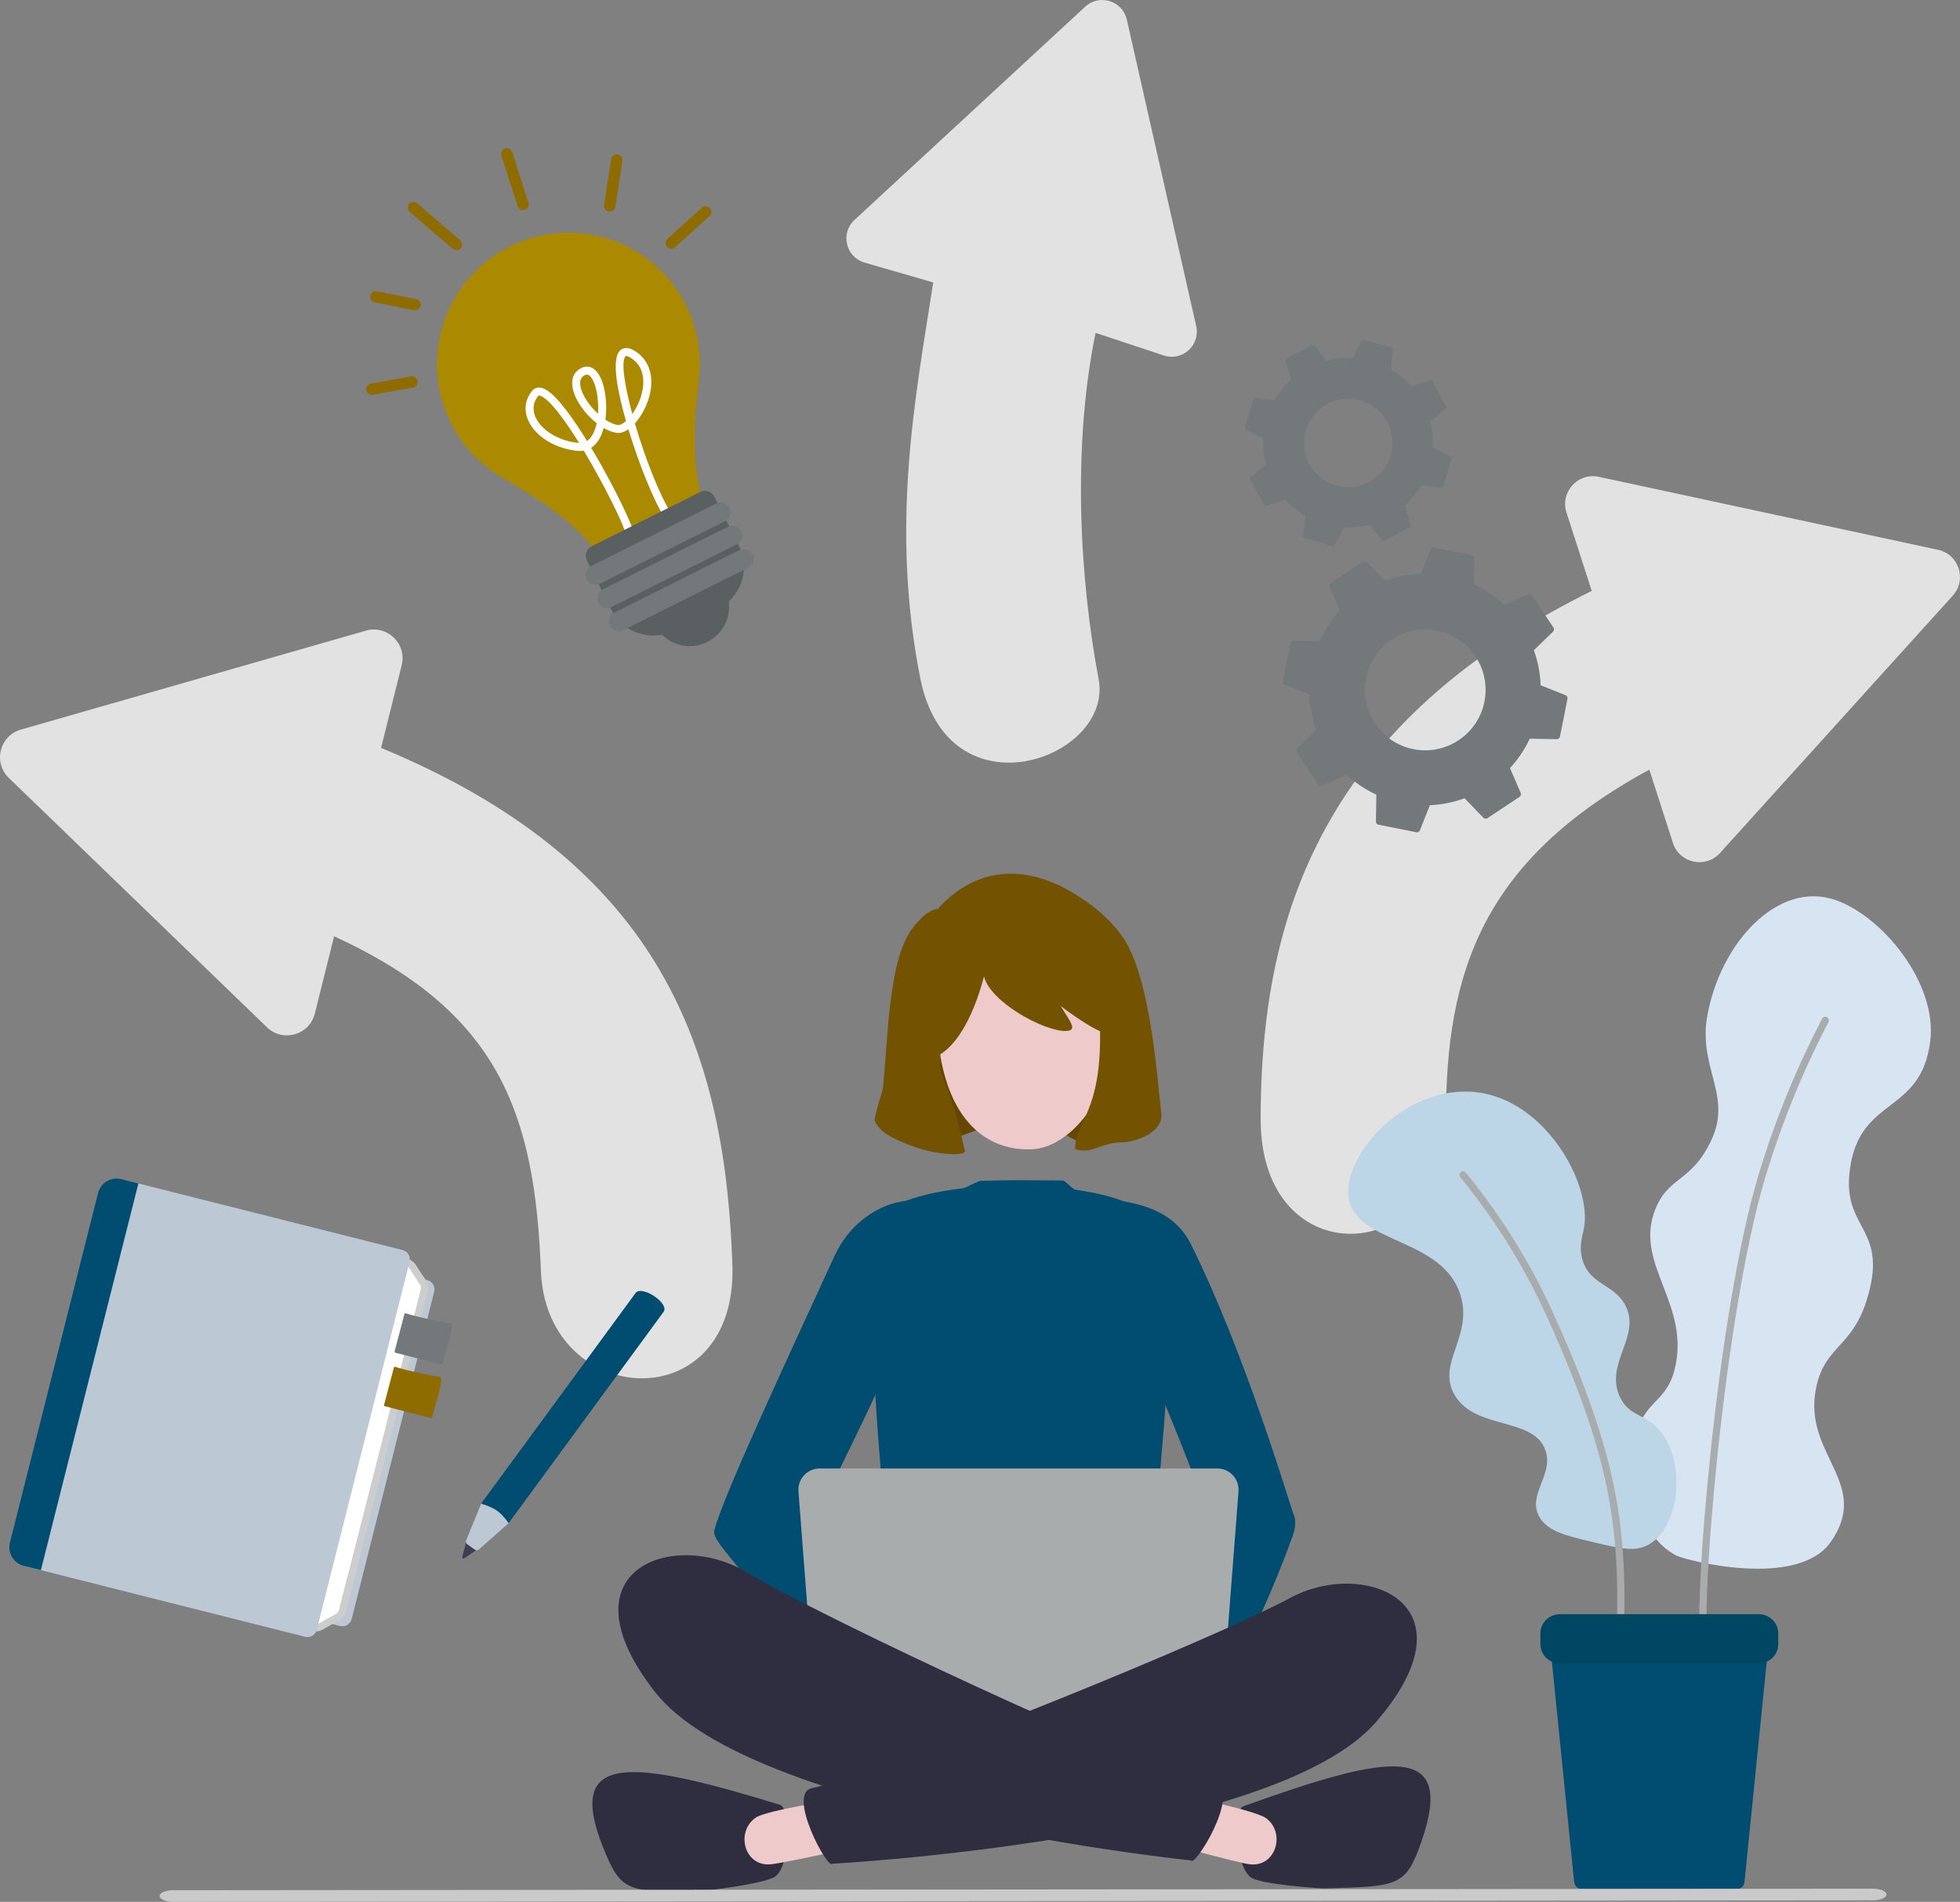 <?xml version="1.0" encoding="UTF-8"?>
<svg id="Ebene_2" data-name="Ebene 2" xmlns="http://www.w3.org/2000/svg" viewBox="0 0 818.41 794.12">
    <rect x="0" y="0" width="818.41" height="794.12" fill="#808080" stroke="none"/>
    <defs>
        <style>
            .cls-1 {
            fill: #bcd6e7;
            }

            .cls-1, .cls-2, .cls-3, .cls-4, .cls-5, .cls-6, .cls-7, .cls-8, .cls-9, .cls-10, .cls-11, .cls-12, .cls-13, .cls-14, .cls-15, .cls-16, .cls-17, .cls-18 {
            stroke-width: 0px;
            }

            .cls-2 {
            fill: #664702;
            }

            .cls-3 {
            fill: #bcc8d4;
            }

            .cls-4 {
            fill: #efcaca;
            }

            .cls-5 {
            fill: #73787b;
            }

            .cls-6 {
            fill: #004763;
            }

            .cls-7 {
            fill: #5a5f62;
            }

            .cls-8 {
            fill: #004d71;
            }

            .cls-9 {
            fill: #a9acad;
            }

            .cls-10, .cls-19 {
            fill: #fff;
            }

            .cls-11 {
            fill: #d7e5f2;
            }

            .cls-12 {
            fill: #3f3d56;
            }

            .cls-13 {
            fill: #e2e2e2;
            }

            .cls-14 {
            fill: #8f6c00;
            }

            .cls-19 {
            stroke: #cdcdcd;
            stroke-miterlimit: 10;
            }

            .cls-19, .cls-20 {
            stroke-width: 3px;
            }

            .cls-15 {
            fill: #735301;
            }

            .cls-16 {
            fill: #cacaca;
            }

            .cls-20 {
            fill: none;
            stroke: #a9acad;
            stroke-linecap: round;
            stroke-linejoin: round;
            }

            .cls-17 {
            fill: #ab8900;
            }

            .cls-18 {
            fill: #2f2e41;
            }
        </style>
    </defs>
    <g id="Ebene_1-2">
        <g>
            <g>
                <g>
                    <path class="cls-13" d="M225.87,530.76c-2.55-66.16-17.52-108.21-86.36-139.81l-8.05,32.27c-2.24,8.96-13.34,12.14-19.98,5.73L11.45,332.33l-7.78-7.51c-6.64-6.42-3.85-17.62,5.03-20.17l3.74-1.07,140.34-40.25c8.88-2.55,17.19,5.48,14.95,14.44l-8.61,34.52c51.06,21.14,87.51,48.82,111,84.21,28.83,43.43,34.22,92.92,35.69,131.19,2.52,65.73-77.72,60.79-79.94,3.07Z"/>
                    <path class="cls-13" d="M809.24,229.57c8.73,1.88,12.15,12.5,6.16,19.13l-31.26,34.57-65.95,72.91c-5.99,6.62-16.91,4.28-19.65-4.22l-9.86-30.59c-69.91,37.99-84.93,84.86-84.93,146.02s-77.35,66.19-77.35,0c0-54.24,10.65-96.31,33.48-132.39,22.53-35.57,56.92-64.58,104.76-88.27l-10.55-32.73c-2.74-8.5,4.75-16.78,13.48-14.9l115.14,24.77,26.54,5.71Z"/>
                    <path class="cls-13" d="M453.14,2.8c5.94-5.49,15.59-2.49,17.37,5.39l9.32,41.15,19.65,86.8c1.79,7.89-5.63,14.75-13.36,12.35l-28.66-9.5c-9.8,47.92-6.61,102.69,1.28,144.58,6.26,33.2-62.9,58.34-74.49-.44-12.65-64.22-1.94-117.44,5.42-165.19l-28.86-8.35c-7.72-2.4-9.95-12.26-4.02-17.74l78.29-72.36,18.05-16.68Z"/>
                </g>
                <g>
                    <g>
                        <g>
                            <path class="cls-2" d="M461.41,471.17c-9.18,14.84-17.28-3.05-33.17-3.31-15.2-.25-29.83,8.93-37.02,9.32-4.63.25-2.57-4.46-7.57-13.34-5.9-10.48,12.4-48.32,37.1-48.32s46.98,45.43,40.66,55.66Z"/>
                            <path class="cls-8" d="M326.75,662.65c-1.52,5.9-29.84-17.17-28.52-23.37,2.53-11.89,29.92-70.65,50.26-114.91,11.4-24.81,40.81-28.47,42.57-16.25,3.8,26.29-61.61,144.08-64.31,154.54Z"/>
                            <path class="cls-8" d="M416.3,724.63c3.96,4.2-21.72,15.96-26.05,11.77-8.29-8.03-54.3-46.62-88.07-89.43-13.4-16.98,26.73-15.53,32.95-12.21,28.06,14.96,74.14,82.41,81.16,89.86Z"/>
                            <path class="cls-8" d="M351.84,703c-10.89,25.72,147.02,27.32,146.34-1.56-.37-15.61-9.5,23.44-14.71-68.74-.93-16.42,11.98-91.83-2.99-122.9-3.06-6.35-15.59-10.77-31.37-13.03-1.43-.2-4.12-3.86-5.6-3.86-15.03-.01-18.76-.31-33.83.15-1.67.05-6.12,2.94-7.75,3.13-21.08,2.44-38.11,8.73-38.11,19.34,0,51.33,2.15,77.27,4.62,106.04,4.42,51.38-10.39,66.77-16.6,81.44Z"/>
                            <path class="cls-8" d="M508.58,649.16c-.37,5.3,33.86-9.7,32.11-14.99-3.36-10.15-21.34-70.26-43.37-114.53-6.31-12.68-18.15-16.27-28.48-18.09-8.76-1.54-16.99,11.56-9.49,24.79,10.81,19.07,49.99,111.94,49.24,122.82Z"/>
                            <path class="cls-4" d="M393.02,442.95c5.66,28.95,22.43,37.73,38.08,36.92,15.1-.78,33.67-20.79,33.21-49.96-.47-29.49-17.71-54.24-44.84-48.93-27.14,5.31-32.1,33.02-26.44,61.97Z"/>
                            <path class="cls-8" d="M457,754.72c-2.41,5.27,25.16,5.69,27.91.29,5.28-10.35,36.43-62.55,54.87-113.71,7.32-20.3-26.2-16.79-31.94-12.43-6.79,5.16-46.56,116.5-50.84,125.85Z"/>
                            <path class="cls-15" d="M484.93,465.19c-1.92-18.05-4.13-46.49-11.73-65.61-.03-.06-1.85-4.07-2.1-4.52-3.48-6.39-9.47-13.31-19.66-20.11-25.85-17.24-46.63-10.33-59.85,4.57-2.65.07-6.05,2.39-10.28,7.68-10.42,13.02-10.42,46.04-12.63,66.92-.15,1.42-3.89,12.58-3.38,13.91,2.01,5.23,9.2,8.09,15.73,10.57,9.21,3.5,22.4,4.47,21.83,1.85-7-31.7-11.51-29.84-10.24-40.21,5.69-3.55,12.95-12.61,18.27-32.53,2.44,10.45,24.58,22.78,33.95,22.78,5.71,0,1.71-4.24-1.93-10.47,4.04,3.22,11.84,8.56,16.44,10.6.44,33.87-9.98,37.21-10.45,48.9-.03.65,3.61,1.15,5.64.75,3.75-.74,7.73-3.12,13.46-3.27,8.84-.23,17.61-5.49,16.94-11.8Z"/>
                        </g>
                        <path class="cls-9" d="M517.14,622.77l-8.05,104.61c-.35,4.64-4.19,8.22-8.81,8.22h-150.02c-4.62,0-8.46-3.58-8.81-8.22l-2.86-37.17v-.07s-2.31-29.93-2.31-29.93l-2.88-37.44c-.4-5.18,3.66-9.6,8.81-9.6h166.12c5.15,0,9.21,4.42,8.81,9.6Z"/>
                        <g>
                            <path class="cls-18" d="M325.56,753.56c4.78,1.46,4.59,24.73-1.68,29.86-3.62,2.96-27.75,6-30.98,6.07-30.59.67-33.49.92-41.06-18.04-16.03-40.18,11.43-36.95,73.71-17.9Z"/>
                            <path class="cls-4" d="M321.79,778.44c-11.21,1.01-14.72-13.85-6.09-19.56,4.52-2.99,32.71-7.27,32.71-7.27l6.71,20.15s-28.08,6.21-33.33,6.68Z"/>
                            <path class="cls-18" d="M338.92,746.67c33.02-7.2,168.57-62.58,199.75-79.42,31.18-16.84,78.62,2.35,35.94,51.74-42.68,49.39-227.05,59.21-227.05,59.21-1.77,2.94-19.11-29.24-8.64-31.52Z"/>
                        </g>
                        <g>
                            <path class="cls-18" d="M519.18,754.21c-4.7,1.7-3.36,24.93,3.15,29.74,3.77,2.78,28.02,4.63,31.24,4.54,30.59-.84,33.5-.73,40.12-20.04,14.02-40.92-13.24-36.34-74.51-14.24Z"/>
                            <path class="cls-4" d="M521.61,778.4c11.15,1.57,15.38-13.09,7.05-19.21-4.37-3.21-32.31-8.88-32.31-8.88l-7.69,19.77s27.73,7.59,32.96,8.33Z"/>
                            <path class="cls-18" d="M507.53,745.79c-32.62-8.82-165.27-70.83-195.58-89.2-30.31-18.36-78.64-1.54-38.45,49.9,40.19,51.44,223.85,70.35,223.85,70.35,1.62,3.02,20.53-28.26,10.19-31.06Z"/>
                        </g>
                    </g>
                    <g>
                        <path class="cls-3" d="M42.39,518.12h119.56c2.21,0,4,1.79,4,4v140.97c0,2.21-1.79,4-4,4H42.39v-148.97h0Z" transform="translate(148.02 -7.49) rotate(14.15)"/>
                        <path class="cls-19" d="M176.61,535.44c-1.23-1.76-2.83-4.24-4.24-6.49-.55-.87-1.41-1.5-2.42-1.75l-116.38-28.99-17.85,73.46-21.08,78.93,116.34,28.98c1.03.26,2.11.1,3.02-.43,2.35-1.38,4.98-2.89,6.93-3.9,1-.52,1.73-1.44,2.01-2.53l3.32-13.03c.09-.24.17-.48.23-.73l30.69-120.3c.28-1.11.07-2.28-.59-3.21Z"/>
                        <path class="cls-3" d="M29.97,505.32h119.56c2.21,0,4,1.79,4,4v158.53c0,2.21-1.79,4-4,4H29.97v-166.53h0Z" transform="translate(146.66 -4.57) rotate(14.15)"/>
                        <path class="cls-8" d="M22.32,489.75h7.34c4.42,0,8,3.58,8,8v150.53c0,4.42-3.58,8-8,8h-7.34v-166.53h0Z" transform="translate(-81.01 1135.97) rotate(-165.85)"/>
                        <path class="cls-5" d="M188.42,555.72c-.58,3.72-3.64,13.7-3.64,13.7-.06.23-.28.36-.5.31l-19.24-4.91c-.22-.06-.34-.29-.28-.51l4.11-15.64c.06-.23.29-.38.5-.31,5.5,1.75,14.64,3.63,18.93,4.31.66.1.2,2.56.12,3.06Z"/>
                        <path class="cls-14" d="M184.02,578.07c-.58,3.72-3.64,13.7-3.64,13.7-.06.23-.28.36-.5.31l-19.24-4.91c-.22-.06-.34-.29-.28-.51l4.11-15.64c.06-.23.29-.38.5-.31,5.5,1.75,14.64,3.63,18.93,4.31.66.1.2,2.56.12,3.06Z"/>
                    </g>
                    <g>
                        <path class="cls-12" d="M199.16,647.09l-.49.33-4.81,3.25c-.2.13-.41.13-.58.04-.21-.11-.34-.35-.26-.64l1.36-5.14.13-.47.15-.57,1.46,1.04.6.43,2.44,1.73Z"/>
                        <g>
                            <path class="cls-8" d="M276.96,547.94l-64.59,88.07-7.85-5.57-3.63-2.58,64.59-88.07c2.85-3.2,14.51,4.75,11.48,8.14Z"/>
                            <path class="cls-3" d="M212.38,636.01l-12.43,10.98c-.47.37-1.05.45-1.5.2-.04-.02-.08-.04-.11-.07l-1.76-1.25-.07-.05-1.47-1.05s-.07-.05-.1-.08c-.07-.07-.14-.14-.19-.23-.22-.34-.27-.8-.11-1.25l6.26-15.35s4,1.1,6.6,2.92,4.88,5.22,4.88,5.22Z"/>
                        </g>
                    </g>
                    <g>
                        <path class="cls-11" d="M764.41,643.9c16.76-23.9-10.13-35.84-6.52-61.76,2.79-20.01,14.92-18.48,21.41-38.79,9.62-30.1-9.09-29.53-7.14-52.45,2.88-33.78,29.92-24.45,33.83-56.17,2.99-24.25-20.05-52.28-39.72-58.97-24.13-8.2-47.99,18.2-53.38,48.41-3.87,21.68,10.35,33,1.86,51.52-8.62,18.81-18.83,15-24.21,31.03-7.34,21.88,15.44,38.43,8.69,65.17-3.58,14.2-13.09,12.73-16.76,29.17-3.94,17.64,2.28,40.43,17.38,48.41,3.93,2.08,50.72,14.14,64.55-5.59Z"/>
                        <path class="cls-1" d="M665.1,643.9c-11.31-2.69-18.97-4.52-22.34-10.55-5.25-9.4,6.28-17.57,2.48-27.93-5.1-13.92-29.24-8.18-37.86-22.97-7.7-13.2,7.77-24.29,2.48-41.59-7.32-23.93-42.67-21.44-46.55-39.72-3.6-16.95,20.97-46.5,50.28-45.31,30.78,1.25,51.39,38.39,47.79,57.1-.6,3.11-2.2,7.47-.62,13.03,3.03,10.68,13.35,10.13,18,19.24,6.54,12.81-8.71,23.99-2.48,37.86,4.18,9.32,12.18,6.74,18.62,16.76,9.14,14.21,5.53,38.83-6.83,45.31-5.55,2.91-11.55,1.48-22.97-1.24Z"/>
                        <path class="cls-20" d="M711.89,690.45c-4.01-18.06,6.73-142.14,23.59-198.62,7.49-25.09,16.93-47.05,26.69-65.79"/>
                        <path class="cls-20" d="M676.37,690.72c1.62-48.69.07-77.52-29.48-142.41-10.85-23.83-23.92-42.96-36-57.72"/>
                        <g>
                            <path class="cls-8" d="M738.31,687.98l-.51,5.06-.08.78-9.28,91.85c-.17,1.69-1.28,2.96-2.6,2.96h-65.95c-1.32,0-2.44-1.27-2.61-2.96l-9.28-91.85-.08-.78-.51-5.06h90.9Z"/>
                            <path class="cls-6" d="M742.52,682v4.56c0,2.67-1.35,5.03-3.42,6.48-.43.3-.89.57-1.38.78-1.04.48-2.2.74-3.43.74h-82.85c-1.23,0-2.4-.26-3.44-.74-.49-.21-.96-.48-1.39-.78-2.07-1.45-3.41-3.81-3.41-6.48v-4.56c0-4.41,3.69-8,8.24-8h82.85c4.54,0,8.23,3.59,8.23,8Z"/>
                        </g>
                    </g>
                    <g>
                        <g>
                            <path class="cls-17" d="M286.45,127.51c5.04,10.08,6.68,20.97,5.37,31.37-2.08,16.43-3.74,40.4,4.06,56.02l5.1,10.2-43.41,21.69-5.57-11.14c-7.73-15.47-28.1-27.93-42.29-36.17-9.06-5.27-16.73-13.19-21.69-23.33-9.35-19.12-6.47-41.26,5.63-57.29,4.77-6.33,10.98-11.71,18.45-15.57,27.25-14.09,60.67-3.15,74.34,24.21Z"/>
                            <path class="cls-10" d="M263.03,226.36c-.24,0-.48-.04-.72-.13-.86-.32-1.3-1.28-.98-2.14.06-.16.14-.3.23-.42-.85-4.12-9.07-20.93-17.79-35.49-.77.13-1.57.17-2.4.09-9.49-.85-17.87-6-20.84-12.83-1.83-4.19-1.29-8.49,1.51-12.09.68-.88,2.67-2.68,6.3-.41,4.86,3.04,11.52,12.66,16.78,21.19,1.09-.72,2.01-1.89,2.76-3.5.55-1.17.97-2.49,1.27-3.91-4.92-3.87-9.23-9.85-10.09-15-.63-3.79.74-6.68,3.85-8.13,2.07-.97,4.14-.56,5.84,1.14,3.59,3.59,5.12,12.78,4.03,20.51,1.82,1.22,3.63,2.03,5.22,2.2.94.1,2.12-.49,3.39-1.6-3.41-11.93-6.24-25.67-2.55-29.41.84-.86,2.75-2,6.06,0,6.62,4,8.75,11.76,5.71,20.75-1.17,3.48-3.17,7-5.5,9.6,4.07,13.99,10.12,29.69,15.57,38.38.49.78.25,1.8-.53,2.29-.78.49-1.81.25-2.29-.53-4.72-7.53-10.92-22.63-15.48-37.69-1.56,1.09-3.18,1.68-4.74,1.51-1.76-.19-3.67-.92-5.56-2.02-.32,1.19-.71,2.3-1.19,3.31-1.04,2.22-2.41,3.88-4.05,4.94,1.94,3.23,3.6,6.15,4.79,8.29,3.69,6.62,7.23,13.54,9.74,19,4.24,9.25,3.73,10.29,3.36,11.05-.33.67-.99,1.06-1.7,1.06ZM225.08,165.15c-.23,0-.32.11-.41.24-2.59,3.33-2.02,6.58-1.09,8.72,2.46,5.65,9.9,10.11,18.08,10.84.05,0,.1,0,.15.01-6.23-10.06-12.47-18.42-16.23-19.71-.22-.08-.38-.11-.5-.11ZM261.55,148.64c-.14,0-.26.03-.34.12-1.98,2.01-.45,12.07,2.81,24.12,1.33-1.86,2.57-4.17,3.44-6.76,1.2-3.55,3.19-12.31-4.28-16.83-.29-.17-1.1-.63-1.62-.63ZM245.08,156.4c-.27,0-.53.09-.76.2-1.09.51-2.48,1.54-1.98,4.57.62,3.71,3.72,8.26,7.36,11.61.46-6.4-.92-13.33-3.3-15.7-.5-.51-.94-.67-1.32-.67Z"/>
                            <g>
                                <path class="cls-7" d="M302.69,245.99c.83,1.65,1.35,3.37,1.59,5.11.35,2.53.1,5.08-.69,7.46-1.33,3.99-4.18,7.48-8.25,9.51-2.76,1.38-5.73,1.91-8.59,1.69-2.83-.22-5.57-1.17-7.93-2.75-.86-.57-1.67-1.23-2.41-1.97-1.24-1.23-2.31-2.68-3.13-4.33l29.43-14.71Z"/>
                                <path class="cls-7" d="M298.31,207.42l10.3,20.61c.24.48.45.96.65,1.44,1.11,2.76,1.54,5.66,1.35,8.48-.32,4.98-2.56,9.73-6.34,13.15-1.28,1.15-2.73,2.16-4.35,2.97l-18.55,9.27c-1.21.6-2.45,1.07-3.7,1.41-.43.11-.85.21-1.28.29-5.01.97-10.15-.09-14.32-2.82-2.37-1.54-4.42-3.63-5.97-6.17-.27-.45-.52-.91-.76-1.39l-10.3-20.61c-1.1-2.19-.2-4.86,1.98-5.95l45.33-22.66c2.19-1.1,4.86-.21,5.95,1.98Z"/>
                                <path class="cls-5" d="M309.49,221.78c.51,1.01.55,2.14.22,3.13-.28.85-.83,1.6-1.6,2.11-.14.1-.29.19-.45.27l-52.32,26.15c-.16.08-.32.15-.49.2-1.91.67-4.09-.17-5.02-2.04-.5-1.01-.55-2.14-.22-3.13.28-.84.83-1.59,1.6-2.1.14-.1.3-.19.45-.27l52.32-26.15c.16-.08.32-.15.49-.2,1.91-.67,4.09.17,5.02,2.03Z"/>
                                <path class="cls-5" d="M314.34,231.49c.5,1.01.55,2.14.22,3.13-.33,1-1.04,1.87-2.05,2.38l-52.32,26.15c-2.02,1.01-4.5.18-5.51-1.84-.5-1.01-.55-2.14-.22-3.13.29-.86.86-1.62,1.65-2.14.13-.08.27-.16.4-.23l52.32-26.15c.14-.07.28-.13.43-.18,1.93-.71,4.14.14,5.08,2.02Z"/>
                                <path class="cls-5" d="M304.63,212.07c.51,1.01.55,2.14.22,3.13-.28.85-.83,1.6-1.6,2.11-.14.1-.3.19-.45.27l-52.32,26.15c-.16.08-.32.15-.49.2-1.91.67-4.09-.17-5.02-2.04-.5-1.01-.55-2.14-.22-3.13.28-.84.83-1.59,1.6-2.1.14-.1.3-.19.45-.27l52.32-26.15c.16-.08.32-.15.49-.2,1.91-.67,4.09.17,5.02,2.03Z"/>
                            </g>
                        </g>
                        <g>
                            <path class="cls-14" d="M280.28,103.86c-.65,0-1.29-.26-1.75-.78-.88-.97-.8-2.47.16-3.34l14.35-13.01c.97-.88,2.47-.8,3.34.16.88.97.8,2.47-.16,3.34l-14.35,13.01c-.45.41-1.02.61-1.59.61Z"/>
                            <path class="cls-14" d="M254.57,88.32c-.12,0-.24,0-.37-.03-1.29-.2-2.17-1.41-1.97-2.7l2.99-19.14c.2-1.29,1.41-2.18,2.7-1.97,1.29.2,2.17,1.41,1.97,2.7l-2.99,19.14c-.18,1.17-1.19,2-2.34,2Z"/>
                            <path class="cls-14" d="M218.38,87.72c-1,0-1.93-.64-2.25-1.65l-6.73-21.08c-.4-1.25.29-2.58,1.54-2.97,1.24-.4,2.58.29,2.97,1.54l6.73,21.08c.4,1.25-.29,2.58-1.54,2.97-.24.08-.48.11-.72.11Z"/>
                            <path class="cls-14" d="M190.58,104.46c-.55,0-1.09-.19-1.54-.57l-17.94-15.4c-.99-.85-1.11-2.35-.25-3.34s2.34-1.11,3.34-.25l17.94,15.4c.99.85,1.11,2.35.25,3.34-.47.54-1.13.83-1.8.83Z"/>
                            <path class="cls-14" d="M173.24,129.58c-.16,0-.31-.01-.47-.05l-16.29-3.29c-1.28-.26-2.11-1.51-1.85-2.79.26-1.28,1.51-2.12,2.79-1.85l16.29,3.29c1.28.26,2.11,1.51,1.85,2.79-.23,1.12-1.21,1.9-2.32,1.9Z"/>
                            <path class="cls-14" d="M155.3,164.86c-1.12,0-2.12-.8-2.33-1.95-.23-1.29.63-2.52,1.91-2.75l16.74-2.99c1.28-.23,2.52.63,2.75,1.91.23,1.29-.63,2.52-1.91,2.75l-16.74,2.99c-.14.03-.28.04-.42.04Z"/>
                        </g>
                    </g>
                    <path class="cls-5" d="M653.7,290.26l-10.39-4.13c-.18-4.93-1.12-9.87-2.84-14.63l7.99-7.74c.47-.45.54-1.17.19-1.71l-8.91-13.38c-.36-.53-1.06-.75-1.65-.49l-10.13,4.36c-3.75-3.51-7.97-6.34-12.5-8.46l.19-10.94c0-.65-.45-1.22-1.09-1.35l-15.48-3.1-.28-.06c-.64-.12-1.28.22-1.52.83l-4.03,10.1c-5.03.18-10.07,1.14-14.93,2.93l-7.54-7.8c-.45-.47-1.17-.54-1.72-.19l-13.38,8.91c-.54.36-.75,1.06-.49,1.66l4.29,9.97c-3.52,3.79-6.35,8.07-8.46,12.65l-10.87-.18c-.65,0-1.22.45-1.35,1.09l-3.15,15.76c-.13.64.22,1.28.82,1.52l10.17,4.04c.2,4.99,1.2,9.98,2.99,14.79l-7.92,7.66c-.46.45-.54,1.17-.19,1.72l8.92,13.38c.36.54,1.05.75,1.65.49l10.21-4.4c3.74,3.43,7.93,6.19,12.41,8.26l-.19,11.18c0,.65.45,1.22,1.09,1.35l15.77,3.15c.63.13,1.27-.21,1.51-.82l4.16-10.46c4.88-.2,9.77-1.17,14.49-2.89l7.85,8.12c.45.47,1.17.54,1.71.19l13.38-8.91c.54-.36.75-1.06.49-1.66l-4.46-10.36c3.41-3.69,6.18-7.84,8.25-12.26l11.25.19c.39,0,.75-.15,1-.42.17-.18.29-.41.35-.66l3.16-15.77c.13-.63-.22-1.27-.83-1.52ZM609.08,309.06c-11.59,7.73-27.25,4.59-34.97-7-7.72-11.59-4.59-27.25,7-34.98,11.59-7.72,27.25-4.59,34.98,7.01,7.72,11.59,4.59,27.25-7.01,34.97Z"/>
                    <path class="cls-5" d="M606.06,191.69c.13-.46-.07-.95-.5-1.17l-7.3-3.72c.21-3.61-.15-7.28-1.08-10.87l6.35-5.1c.37-.3.48-.82.25-1.24l-5.6-10.36c-.22-.42-.72-.62-1.17-.47l-7.68,2.5c-1.3-1.47-2.71-2.81-4.2-4.01-1.38-1.12-2.83-2.11-4.34-3l.87-7.98c.05-.46-.24-.91-.7-1.04l-11.28-3.38c-.46-.13-.95.08-1.17.5l-3.62,7.1c-3.69-.21-7.42.15-11.09,1.13l-4.98-6.2c-.3-.37-.82-.48-1.24-.25l-10.36,5.59c-.42.22-.62.72-.47,1.17l2.46,7.56c-2.82,2.54-5.19,5.46-7.02,8.66l-7.92-.86c-.47-.06-.91.24-1.05.69l-3.37,11.29c-.14.45.07.95.49,1.16l7.15,3.65c-.19,3.64.19,7.35,1.17,10.99l-6.3,5.05c-.37.3-.47.82-.25,1.24l5.6,10.36c.22.42.72.62,1.17.47l7.75-2.51c2.49,2.75,5.37,5.05,8.5,6.86l-.89,8.14c-.06.47.24.93.7,1.06l11.28,3.38c.46.13.94-.08,1.16-.5l3.75-7.35c3.58.18,7.2-.19,10.77-1.13l5.17,6.44c.3.37.82.48,1.25.25l10.36-5.6c.42-.22.62-.72.47-1.17l-2.55-7.87c2.09-1.88,3.93-3.98,5.49-6.25.47-.7.93-1.41,1.36-2.14l8.2.9c.47.06.91-.24,1.04-.7l3.38-11.28ZM571.73,201.22c-8.98,4.85-20.19,1.5-25.04-7.48-4.84-8.98-1.5-20.19,7.48-25.04,8.98-4.84,20.19-1.5,25.04,7.48,4.85,8.98,1.5,20.19-7.48,25.04Z"/>
                </g>
            </g>
            <path class="cls-16" d="M782.06,793.49l-709.76.63c-.75,0-1.48-.06-2.17-.18-.69-.12-1.31-.3-1.84-.53-.53-.23-.95-.49-1.23-.79-.29-.29-.43-.61-.43-.93s.15-.64.43-.93c.28-.29.7-.56,1.23-.79.53-.23,1.15-.41,1.84-.53.69-.12,1.42-.18,2.17-.18l709.76-.63c1.5,0,2.94.26,4,.71,1.06.46,1.66,1.07,1.66,1.72s-.6,1.26-1.66,1.72c-1.06.46-2.5.71-4,.71Z"/>
        </g>
    </g>
</svg>